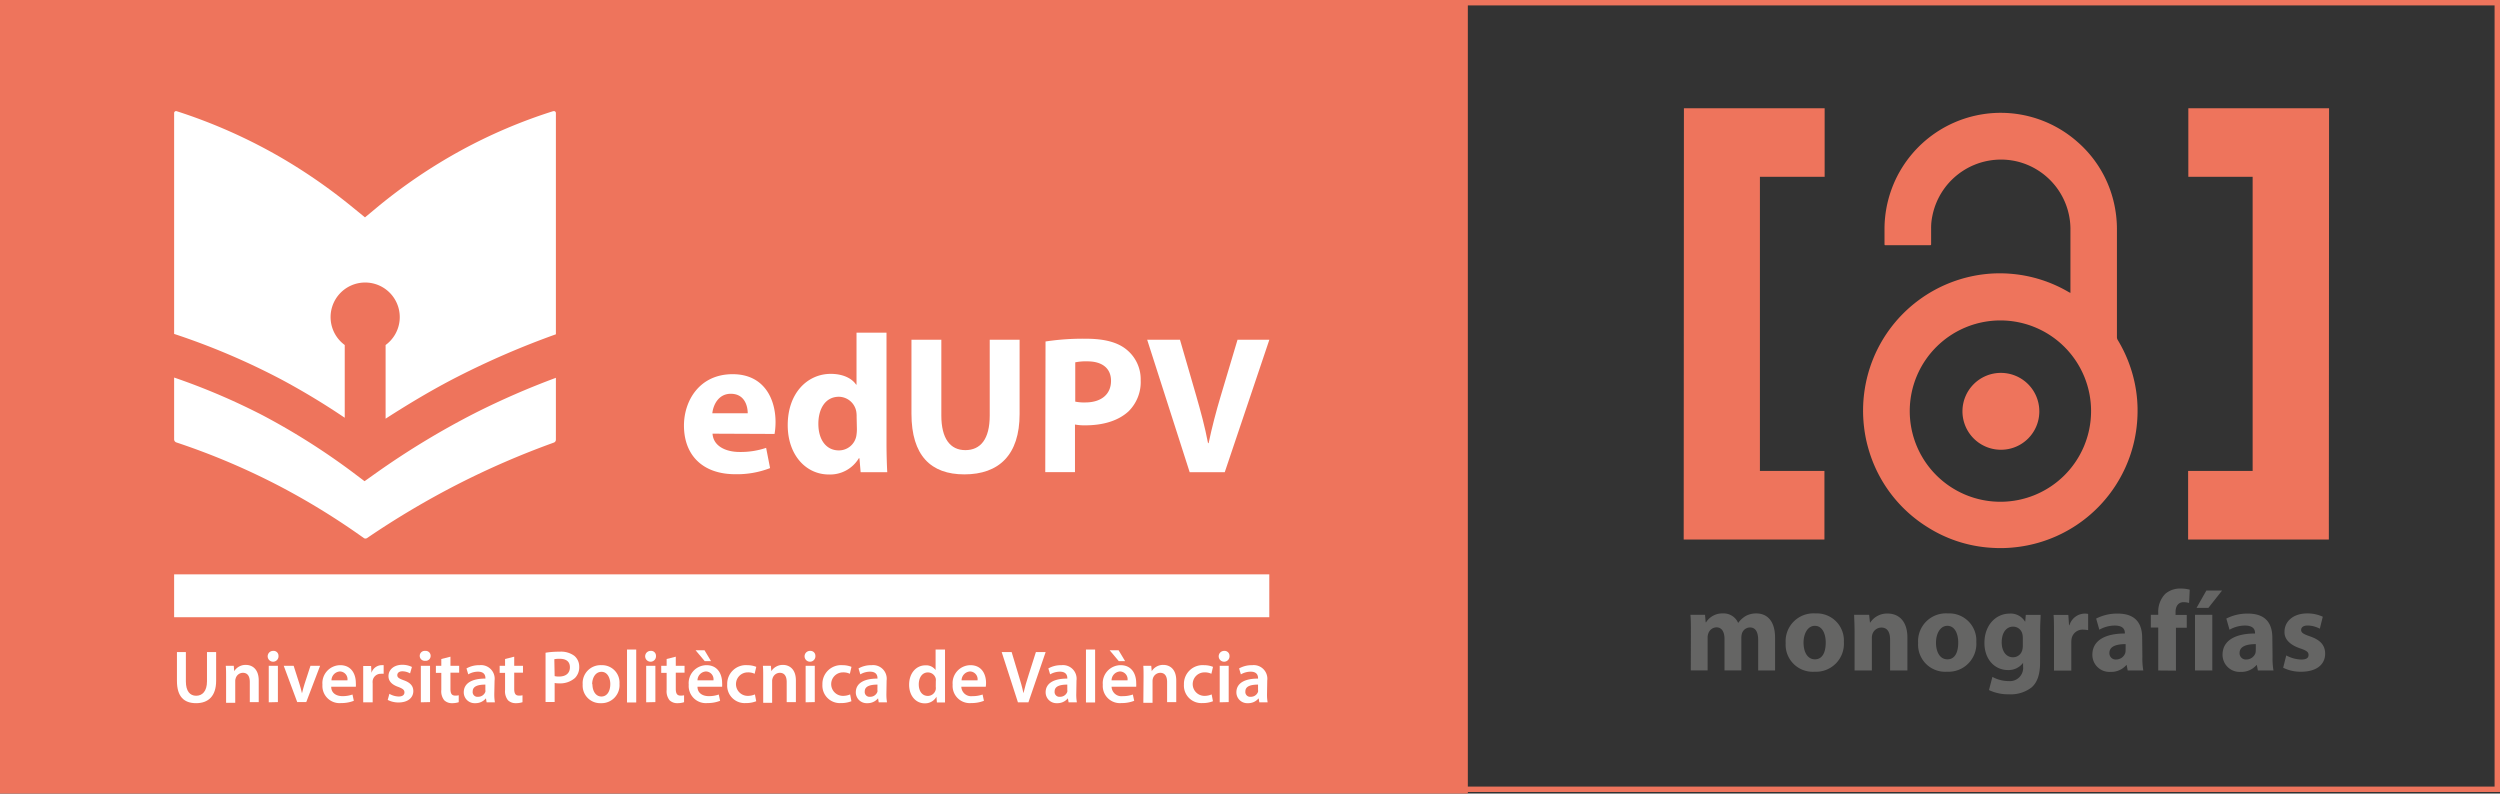 <svg xmlns="http://www.w3.org/2000/svg" xmlns:xlink="http://www.w3.org/1999/xlink" viewBox="0 0 461.87 146.6"><rect x="0" y="0" width="461.87" height="146.6" fill="#333333" stroke="none"/><defs><style>.cls-1,.cls-5{fill:none;}.cls-2,.cls-6{fill:#ee745c;}.cls-2,.cls-5{stroke:#ee745c;stroke-miterlimit:10;}.cls-3{clip-path:url(#clip-path);}.cls-4{fill:#fff;}.cls-7{fill:#656564;}</style><clipPath id="clip-path"><rect class="cls-1" x="32.17" y="20.52" width="70.48" height="94.88"/></clipPath></defs><g id="Capa_2" data-name="Capa 2"><g id="Capa_1-2" data-name="Capa 1"><rect class="cls-2" x="0.5" y="0.5" width="270.18" height="145.6"/><g class="cls-3"><path class="cls-4" d="M69.52,87.36,67.35,88.9l-2.12-1.6A126.19,126.19,0,0,0,48.57,76.75a121.94,121.94,0,0,0-16.4-7V81.16a.6.6,0,0,0,.39.57A129.73,129.73,0,0,1,52,90a132.53,132.53,0,0,1,15.21,9.4.53.53,0,0,0,.61,0,157.3,157.3,0,0,1,16.71-9.92,153.6,153.6,0,0,1,17.79-7.71.58.58,0,0,0,.38-.56V69.8a146.14,146.14,0,0,0-14.88,6.48A148.37,148.37,0,0,0,69.52,87.36"/></g><rect class="cls-4" x="32.17" y="106.11" width="202.33" height="7.92"/><g class="cls-3"><path class="cls-4" d="M102.19,20.54a95.57,95.57,0,0,0-17,7.24A98.49,98.49,0,0,0,69.74,38.24l-2.31,1.92-2.33-1.9a101.31,101.31,0,0,0-12.92-9,98.62,98.62,0,0,0-19.55-8.72.36.36,0,0,0-.46.36V61.69A129.61,129.61,0,0,1,52,70.12a133.4,133.4,0,0,1,11.69,7.06V63.74a6.39,6.39,0,1,1,7.55,0V77.35c4.33-2.79,8.75-5.43,13.29-7.75a154.52,154.52,0,0,1,18.17-7.84V20.9a.36.36,0,0,0-.46-.36"/></g><path class="cls-4" d="M131.64,80.12c.14,2.29,2.43,3.38,5,3.38a14.57,14.57,0,0,0,4.9-.76l.73,3.74a16.85,16.85,0,0,1-6.43,1.13c-6,0-9.48-3.49-9.48-9,0-4.5,2.8-9.48,9-9.48,5.74,0,7.92,4.47,7.92,8.87a13.37,13.37,0,0,1-.18,2.17Zm6.5-3.77c0-1.35-.58-3.6-3.13-3.6-2.32,0-3.26,2.14-3.41,3.6Z"/><path class="cls-4" d="M163.78,61.46V81.94c0,2,.07,4.1.14,5.3H159l-.22-2.58h-.11a6.19,6.19,0,0,1-5.55,3c-4.21,0-7.59-3.59-7.59-9.11,0-6,3.7-9.48,7.95-9.48,2.22,0,3.89.8,4.69,2h.07V61.46ZM158.26,77a5.2,5.2,0,0,0-.07-1A3.32,3.32,0,0,0,155,73.3c-2.54,0-3.81,2.25-3.81,5,0,3,1.49,4.91,3.78,4.91a3.27,3.27,0,0,0,3.23-2.65,7.5,7.5,0,0,0,.11-1.27Z"/><path class="cls-4" d="M173.91,62.77v14c0,4.25,1.64,6.39,4.43,6.39s4.51-2,4.51-6.39v-14h5.52V76.49c0,7.56-3.82,11.15-10.21,11.15-6.17,0-9.77-3.45-9.77-11.22V62.77Z"/><path class="cls-4" d="M193.16,63.09a45.41,45.41,0,0,1,7.48-.51c3.42,0,5.85.66,7.48,2a7.06,7.06,0,0,1,2.62,5.67A7.61,7.61,0,0,1,208.49,76c-1.89,1.74-4.69,2.58-8,2.58a9.39,9.39,0,0,1-1.89-.15v8.79h-5.49Zm5.49,11.11a8.08,8.08,0,0,0,1.85.15c2.94,0,4.76-1.49,4.76-4,0-2.25-1.57-3.59-4.36-3.59a9.82,9.82,0,0,0-2.25.18Z"/><path class="cls-4" d="M219.79,87.24l-7.85-24.47H218l3,10.35c.84,2.94,1.6,5.7,2.18,8.75h.11c.62-2.94,1.38-5.85,2.22-8.65l3.12-10.45h5.88l-8.24,24.47Z"/><path class="cls-4" d="M34.34,120.47v5.41c0,1.82.76,2.66,1.9,2.66s2-.84,2-2.66v-5.41h1.69v5.3c0,2.87-1.47,4.14-3.7,4.14s-3.54-1.2-3.54-4.12v-5.32Z"/><path class="cls-4" d="M41.77,125c0-.77,0-1.42-.06-2h1.48l.08,1h0a2.46,2.46,0,0,1,2.15-1.16c1.17,0,2.38.76,2.38,2.88v4H46.15V126c0-1-.36-1.7-1.28-1.7a1.4,1.4,0,0,0-1.32,1,1.49,1.49,0,0,0-.09.54v4H41.77Z"/><path class="cls-4" d="M51.45,121.17a1,1,0,1,1-1-.92A.9.9,0,0,1,51.45,121.17Zm-1.8,8.58V123h1.69v6.71Z"/><path class="cls-4" d="M54.25,123l1.09,3.41c.19.59.33,1.13.45,1.68h0c.13-.55.28-1.08.46-1.68L57.36,123h1.78l-2.56,6.71H54.91L52.42,123Z"/><path class="cls-4" d="M61.19,126.87c0,1.22,1,1.74,2.07,1.74a5.36,5.36,0,0,0,1.86-.3l.25,1.16a6.2,6.2,0,0,1-2.34.42,3.17,3.17,0,0,1-3.46-3.39,3.32,3.32,0,0,1,3.28-3.61c2.17,0,2.89,1.79,2.89,3.27a5.13,5.13,0,0,1,0,.71Zm3-1.18a1.44,1.44,0,0,0-1.39-1.64,1.66,1.66,0,0,0-1.56,1.64Z"/><path class="cls-4" d="M67.1,125.21c0-.91,0-1.57,0-2.17h1.46l.07,1.27h0a2,2,0,0,1,1.85-1.42,2.46,2.46,0,0,1,.4,0v1.59a2.64,2.64,0,0,0-.51,0,1.5,1.5,0,0,0-1.52,1.28,2.71,2.71,0,0,0,0,.51v3.48H67.1Z"/><path class="cls-4" d="M71.94,128.18a3.59,3.59,0,0,0,1.71.5c.74,0,1.07-.32,1.07-.76s-.27-.67-1.1-1c-1.31-.44-1.85-1.15-1.85-2,0-1.19,1-2.1,2.54-2.1a3.89,3.89,0,0,1,1.79.4l-.34,1.19a2.94,2.94,0,0,0-1.42-.39c-.61,0-.94.3-.94.72s.32.62,1.17.93c1.23.43,1.78,1.05,1.79,2,0,1.23-1,2.11-2.73,2.11a4.3,4.3,0,0,1-2-.47Z"/><path class="cls-4" d="M79.56,121.17a.9.9,0,0,1-1,.91.92.92,0,1,1,0-1.83A.91.91,0,0,1,79.56,121.17Zm-1.81,8.58V123h1.7v6.71Z"/><path class="cls-4" d="M83.22,121.32V123h1.61v1.27H83.22v3c0,.83.22,1.24.87,1.24a2.43,2.43,0,0,0,.66-.06l0,1.28a3.9,3.9,0,0,1-1.23.18,2,2,0,0,1-1.46-.55,2.67,2.67,0,0,1-.53-1.89v-3.16h-1V123h1v-1.25Z"/><path class="cls-4" d="M91.32,128.14a9.23,9.23,0,0,0,.11,1.61H89.9l-.12-.74h0a2.47,2.47,0,0,1-2,.9,2,2,0,0,1-2.1-2c0-1.68,1.5-2.55,4-2.54v-.11c0-.44-.18-1.17-1.37-1.17a3.52,3.52,0,0,0-1.8.5l-.33-1.1a4.72,4.72,0,0,1,2.42-.6,2.52,2.52,0,0,1,2.77,2.84Zm-1.65-1.66c-1.2,0-2.34.23-2.34,1.25a.88.88,0,0,0,1,1,1.4,1.4,0,0,0,1.34-.92,1.17,1.17,0,0,0,0-.37Z"/><path class="cls-4" d="M95,121.32V123h1.62v1.27H95v3c0,.83.22,1.24.87,1.24a2.43,2.43,0,0,0,.66-.06l0,1.28a3.9,3.9,0,0,1-1.23.18,2,2,0,0,1-1.46-.55,2.67,2.67,0,0,1-.53-1.89v-3.16h-1V123h1v-1.25Z"/><path class="cls-4" d="M100.79,120.59a15,15,0,0,1,2.59-.19,4.11,4.11,0,0,1,2.72.76,2.58,2.58,0,0,1,.91,2,2.81,2.81,0,0,1-.78,2.09,4.12,4.12,0,0,1-2.94,1,3.39,3.39,0,0,1-.82-.07v3.51h-1.68Zm1.68,4.32a3.15,3.15,0,0,0,.82.08c1.27,0,2-.64,2-1.71s-.71-1.57-1.88-1.57a4.85,4.85,0,0,0-1,.08Z"/><path class="cls-4" d="M114.45,126.34a3.32,3.32,0,0,1-3.44,3.57,3.24,3.24,0,0,1-3.36-3.46,3.31,3.31,0,0,1,3.47-3.56A3.22,3.22,0,0,1,114.45,126.34Zm-5,.07c0,1.29.64,2.27,1.66,2.27s1.64-.94,1.64-2.3c0-1-.46-2.26-1.62-2.26S109.4,125.29,109.4,126.41Z"/><path class="cls-4" d="M115.84,120h1.7v9.78h-1.7Z"/><path class="cls-4" d="M121.19,121.17a1,1,0,1,1-1-.92A.9.9,0,0,1,121.19,121.17Zm-1.81,8.58V123h1.7v6.71Z"/><path class="cls-4" d="M124.85,121.32V123h1.62v1.27h-1.62v3c0,.83.23,1.24.87,1.24a2.38,2.38,0,0,0,.66-.06l0,1.28a3.88,3.88,0,0,1-1.22.18,2,2,0,0,1-1.47-.55,2.67,2.67,0,0,1-.53-1.89v-3.16h-1V123h1v-1.25Z"/><path class="cls-4" d="M128.86,126.87c0,1.22,1,1.74,2.07,1.74a5.36,5.36,0,0,0,1.86-.3l.25,1.16a6.2,6.2,0,0,1-2.34.42,3.17,3.17,0,0,1-3.46-3.39,3.32,3.32,0,0,1,3.28-3.61c2.17,0,2.89,1.79,2.89,3.27a5.13,5.13,0,0,1,0,.71Zm1.3-6.73,1.2,2h-1.17l-1.68-2Zm1.65,5.55a1.44,1.44,0,0,0-1.39-1.64,1.66,1.66,0,0,0-1.56,1.64Z"/><path class="cls-4" d="M139.71,129.55a5,5,0,0,1-1.9.34,3.23,3.23,0,0,1-3.46-3.43,3.46,3.46,0,0,1,3.73-3.57,4.43,4.43,0,0,1,1.64.31l-.3,1.28a2.79,2.79,0,0,0-1.28-.26,2.17,2.17,0,0,0,0,4.34,3.31,3.31,0,0,0,1.33-.27Z"/><path class="cls-4" d="M141,125c0-.77,0-1.42-.06-2h1.48l.08,1h0a2.49,2.49,0,0,1,2.15-1.16c1.17,0,2.39.76,2.39,2.88v4h-1.7V126c0-1-.36-1.7-1.28-1.7a1.41,1.41,0,0,0-1.32,1,1.49,1.49,0,0,0-.09.54v4H141Z"/><path class="cls-4" d="M150.64,121.17a1,1,0,1,1-.95-.92A.9.9,0,0,1,150.64,121.17Zm-1.8,8.58V123h1.69v6.71Z"/><path class="cls-4" d="M157.3,129.55a5,5,0,0,1-1.9.34,3.23,3.23,0,0,1-3.46-3.43,3.46,3.46,0,0,1,3.73-3.57,4.39,4.39,0,0,1,1.64.31l-.3,1.28a2.79,2.79,0,0,0-1.28-.26,2.17,2.17,0,0,0,0,4.34,3.27,3.27,0,0,0,1.33-.27Z"/><path class="cls-4" d="M163.76,128.14a9.23,9.23,0,0,0,.11,1.61h-1.53l-.12-.74h0a2.48,2.48,0,0,1-2,.9,2,2,0,0,1-2.11-2c0-1.68,1.51-2.55,4-2.54v-.11c0-.44-.18-1.17-1.37-1.17a3.52,3.52,0,0,0-1.8.5l-.33-1.1a4.72,4.72,0,0,1,2.42-.6,2.52,2.52,0,0,1,2.77,2.84Zm-1.65-1.66c-1.2,0-2.35.23-2.35,1.25a.89.89,0,0,0,1,1,1.4,1.4,0,0,0,1.34-.92,1.17,1.17,0,0,0,0-.37Z"/><path class="cls-4" d="M174.59,120v7.9c0,.69,0,1.43,0,1.88h-1.5l-.08-1.06h0a2.4,2.4,0,0,1-2.18,1.22c-1.61,0-2.87-1.37-2.87-3.43,0-2.25,1.39-3.59,3-3.59a2.14,2.14,0,0,1,1.89.87h0V120Zm-1.7,5.87a2.22,2.22,0,0,0,0-.45,1.49,1.49,0,0,0-1.46-1.19c-1.09,0-1.69,1-1.69,2.21s.6,2.13,1.68,2.13a1.5,1.5,0,0,0,1.46-1.2,1.89,1.89,0,0,0,0-.49Z"/><path class="cls-4" d="M177.6,126.87a1.82,1.82,0,0,0,2.07,1.74,5.36,5.36,0,0,0,1.86-.3l.25,1.16a6.2,6.2,0,0,1-2.34.42A3.17,3.17,0,0,1,176,126.5a3.32,3.32,0,0,1,3.28-3.61c2.18,0,2.89,1.79,2.89,3.27a5.13,5.13,0,0,1-.05.71Zm3-1.18a1.44,1.44,0,0,0-1.39-1.64,1.67,1.67,0,0,0-1.56,1.64Z"/><path class="cls-4" d="M188.06,129.75l-3-9.28h1.84l1.27,4.23c.36,1.17.68,2.24.91,3.37h0c.25-1.1.59-2.23.95-3.36l1.35-4.24h1.8L190,129.75Z"/><path class="cls-4" d="M198.84,128.14a8.35,8.35,0,0,0,.11,1.61h-1.53l-.13-.74h0a2.46,2.46,0,0,1-2,.9,2,2,0,0,1-2.11-2c0-1.68,1.5-2.55,4-2.54v-.11c0-.44-.18-1.17-1.36-1.17a3.59,3.59,0,0,0-1.81.5l-.33-1.1a4.76,4.76,0,0,1,2.43-.6,2.52,2.52,0,0,1,2.77,2.84Zm-1.66-1.66c-1.2,0-2.34.23-2.34,1.25a.89.89,0,0,0,1,1,1.39,1.39,0,0,0,1.34-.92,1.17,1.17,0,0,0,0-.37Z"/><path class="cls-4" d="M200.63,120h1.69v9.78h-1.69Z"/><path class="cls-4" d="M205.36,126.87a1.82,1.82,0,0,0,2.07,1.74,5.36,5.36,0,0,0,1.86-.3l.25,1.16a6.2,6.2,0,0,1-2.34.42,3.17,3.17,0,0,1-3.46-3.39,3.32,3.32,0,0,1,3.28-3.61c2.18,0,2.89,1.79,2.89,3.27a5.13,5.13,0,0,1,0,.71Zm1.3-6.73,1.2,2h-1.17l-1.68-2Zm1.65,5.55a1.44,1.44,0,0,0-1.39-1.64,1.66,1.66,0,0,0-1.56,1.64Z"/><path class="cls-4" d="M211.27,125c0-.77,0-1.42-.05-2h1.47l.09,1h0a2.46,2.46,0,0,1,2.15-1.16c1.17,0,2.38.76,2.38,2.88v4h-1.69V126c0-1-.36-1.7-1.28-1.7a1.43,1.43,0,0,0-1.33,1,1.75,1.75,0,0,0-.08.54v4h-1.7Z"/><path class="cls-4" d="M224.09,129.55a5,5,0,0,1-1.9.34,3.23,3.23,0,0,1-3.46-3.43,3.46,3.46,0,0,1,3.73-3.57,4.39,4.39,0,0,1,1.64.31l-.3,1.28a2.79,2.79,0,0,0-1.28-.26,2.17,2.17,0,0,0,0,4.34,3.27,3.27,0,0,0,1.33-.27Z"/><path class="cls-4" d="M227.15,121.17a1,1,0,1,1-1-.92A.91.91,0,0,1,227.15,121.17Zm-1.81,8.58V123H227v6.71Z"/><path class="cls-4" d="M234.08,128.14a8.35,8.35,0,0,0,.11,1.61h-1.53l-.13-.74h0a2.46,2.46,0,0,1-2,.9,2,2,0,0,1-2.11-2c0-1.68,1.5-2.55,4-2.54v-.11c0-.44-.18-1.17-1.36-1.17a3.59,3.59,0,0,0-1.81.5l-.33-1.1a4.79,4.79,0,0,1,2.43-.6,2.52,2.52,0,0,1,2.77,2.84Zm-1.66-1.66c-1.2,0-2.34.23-2.34,1.25a.89.89,0,0,0,1,1,1.39,1.39,0,0,0,1.34-.92,1.17,1.17,0,0,0,0-.37Z"/><rect class="cls-5" x="0.5" y="0.5" width="460.87" height="145.32"/><path class="cls-6" d="M311.1,20h26V32.66H325.14V87h11.92V99.68h-26Z"/><path class="cls-6" d="M430.25,99.68h-26V87h11.92V32.66H404.29V20h26Z"/><path class="cls-6" d="M382.51,54.11V54c0-4,0-7.89,0-11.84a12.89,12.89,0,0,0-10.12-12.39A12.93,12.93,0,0,0,357,39.89a10.62,10.62,0,0,0-.23,2.32c0,.95,0,1.91,0,2.86,0,.17,0,.23-.22.23h-8.16c-.18,0-.23,0-.23-.23,0-1,0-2,0-3A21.49,21.49,0,0,1,365,21.35a21.41,21.41,0,0,1,18.73,4.8,21.17,21.17,0,0,1,6.79,11.21,21.9,21.9,0,0,1,.58,5.16V62.28a1,1,0,0,0,.14.52,25.33,25.33,0,0,1,3.17,8.09,24.53,24.53,0,0,1,.48,6,25.3,25.3,0,0,1-22.61,24.22,24,24,0,0,1-4.06.11,24.79,24.79,0,0,1-12.13-3.84,25.13,25.13,0,0,1-10.93-14.57,24.35,24.35,0,0,1-.79-4,25.56,25.56,0,0,1,1.74-12.64,25.35,25.35,0,0,1,21.06-15.57,24.7,24.7,0,0,1,4.55,0A25.1,25.1,0,0,1,382.26,54Zm3.81,22.06A16.75,16.75,0,1,0,369.57,92.7,16.75,16.75,0,0,0,386.32,76.17ZM376.76,76a7.1,7.1,0,1,0-7.1,7.09A7.07,7.07,0,0,0,376.76,76Z"/><path class="cls-7" d="M312.39,116.86c0-1.28,0-2.35-.09-3.28H315l.12,1.39h.07a3.54,3.54,0,0,1,3.11-1.64,2.91,2.91,0,0,1,2.82,1.76h0a4.7,4.7,0,0,1,1.35-1.26,4,4,0,0,1,2-.5c2,0,3.47,1.39,3.47,4.48v6.06h-3.12v-5.6c0-1.49-.48-2.35-1.51-2.35a1.58,1.58,0,0,0-1.49,1.11,3.07,3.07,0,0,0-.11.82v6h-3.11v-5.79c0-1.28-.47-2.16-1.5-2.16a1.63,1.63,0,0,0-1.49,1.13,2.08,2.08,0,0,0-.13.82v6h-3.11Z"/><path class="cls-7" d="M340.65,118.61a5.16,5.16,0,0,1-5.43,5.49,5,5,0,0,1-5.32-5.3,5.14,5.14,0,0,1,5.51-5.47A5,5,0,0,1,340.65,118.61Zm-7.45.1c0,1.77.74,3.1,2.1,3.1s2-1.24,2-3.12c0-1.51-.59-3.07-2-3.07S333.2,117.2,333.2,118.71Z"/><path class="cls-7" d="M342.63,116.86c0-1.28-.05-2.35-.09-3.28h2.78l.15,1.43h.06a3.7,3.7,0,0,1,3.18-1.66c2.1,0,3.68,1.41,3.68,4.44v6.08h-3.2v-5.7c0-1.33-.46-2.23-1.62-2.23a1.76,1.76,0,0,0-1.64,1.2,2.38,2.38,0,0,0-.11.8v5.93h-3.19Z"/><path class="cls-7" d="M365.12,118.61a5.16,5.16,0,0,1-5.43,5.49,5,5,0,0,1-5.32-5.3,5.14,5.14,0,0,1,5.51-5.47A5,5,0,0,1,365.12,118.61Zm-7.45.1c0,1.77.74,3.1,2.11,3.1s2-1.24,2-3.12c0-1.51-.59-3.07-2-3.07S357.67,117.2,357.67,118.71Z"/><path class="cls-7" d="M376.9,122.37c0,2-.4,3.6-1.57,4.63a6.28,6.28,0,0,1-4.17,1.27,8.26,8.26,0,0,1-3.7-.78l.63-2.44a6.21,6.21,0,0,0,3,.78,2.45,2.45,0,0,0,2.67-2.72v-.65h0a3.34,3.34,0,0,1-2.78,1.33c-2.55,0-4.36-2.07-4.36-5,0-3.33,2.13-5.43,4.67-5.43a3.07,3.07,0,0,1,2.82,1.47h.05l.1-1.24H377c0,.67-.09,1.54-.09,3.07Zm-3.19-4.6a3,3,0,0,0-.07-.59,1.75,1.75,0,0,0-1.72-1.41c-1.18,0-2.11,1-2.11,2.92,0,1.54.76,2.74,2.09,2.74a1.75,1.75,0,0,0,1.7-1.29,3,3,0,0,0,.11-.86Z"/><path class="cls-7" d="M379.47,117c0-1.52,0-2.51-.08-3.39h2.73l.13,1.89h.08a3,3,0,0,1,2.78-2.14,3.26,3.26,0,0,1,.67.06v3a4.83,4.83,0,0,0-.86-.09,2.06,2.06,0,0,0-2.19,1.63,3.92,3.92,0,0,0-.06.71v5.22h-3.2Z"/><path class="cls-7" d="M395.8,121.39a13,13,0,0,0,.17,2.48h-2.88l-.19-1h-.07a3.69,3.69,0,0,1-2.94,1.26,3.15,3.15,0,0,1-3.33-3.16c0-2.67,2.4-3.93,6-3.93v-.13c0-.57-.29-1.34-1.87-1.34a5.79,5.79,0,0,0-2.84.77l-.59-2.06a8.46,8.46,0,0,1,4-.92c3.43,0,4.5,2,4.5,4.46ZM392.71,119c-1.69,0-3,.4-3,1.62a1.15,1.15,0,0,0,1.26,1.22,1.77,1.77,0,0,0,1.66-1.18,2,2,0,0,0,.07-.55Z"/><path class="cls-7" d="M398.73,123.87v-7.93h-1.37v-2.36h1.37v-.4a4.73,4.73,0,0,1,1.28-3.45,4.2,4.2,0,0,1,2.86-1,6.71,6.71,0,0,1,1.68.21l-.12,2.46a3.62,3.62,0,0,0-1-.15c-1.06,0-1.5.82-1.5,1.83v.53H404v2.36h-2v7.93Z"/><path class="cls-7" d="M405.52,123.87V113.58h3.2v10.29Zm5-14.77L408,112.3h-2.19l1.81-3.2Z"/><path class="cls-7" d="M419.85,121.39a13,13,0,0,0,.17,2.48h-2.88l-.19-1h-.07a3.69,3.69,0,0,1-2.94,1.26,3.16,3.16,0,0,1-3.33-3.16c0-2.67,2.4-3.93,6-3.93v-.13c0-.57-.29-1.34-1.87-1.34a5.79,5.79,0,0,0-2.84.77l-.59-2.06a8.49,8.49,0,0,1,4-.92c3.43,0,4.5,2,4.5,4.46ZM416.76,119c-1.68,0-3,.4-3,1.62a1.15,1.15,0,0,0,1.26,1.22,1.79,1.79,0,0,0,1.67-1.18,2.44,2.44,0,0,0,.06-.55Z"/><path class="cls-7" d="M422.38,121.09a6.22,6.22,0,0,0,2.75.76c1,0,1.37-.32,1.37-.84s-.31-.8-1.49-1.2c-2.15-.72-3-1.87-2.95-3.1,0-1.93,1.64-3.38,4.19-3.38a6.68,6.68,0,0,1,2.88.61l-.55,2.21a5,5,0,0,0-2.23-.59c-.77,0-1.22.31-1.22.82s.4.76,1.67,1.2c1.95.67,2.75,1.68,2.77,3.17,0,1.94-1.49,3.35-4.44,3.35a7.15,7.15,0,0,1-3.32-.74Z"/></g></g></svg>